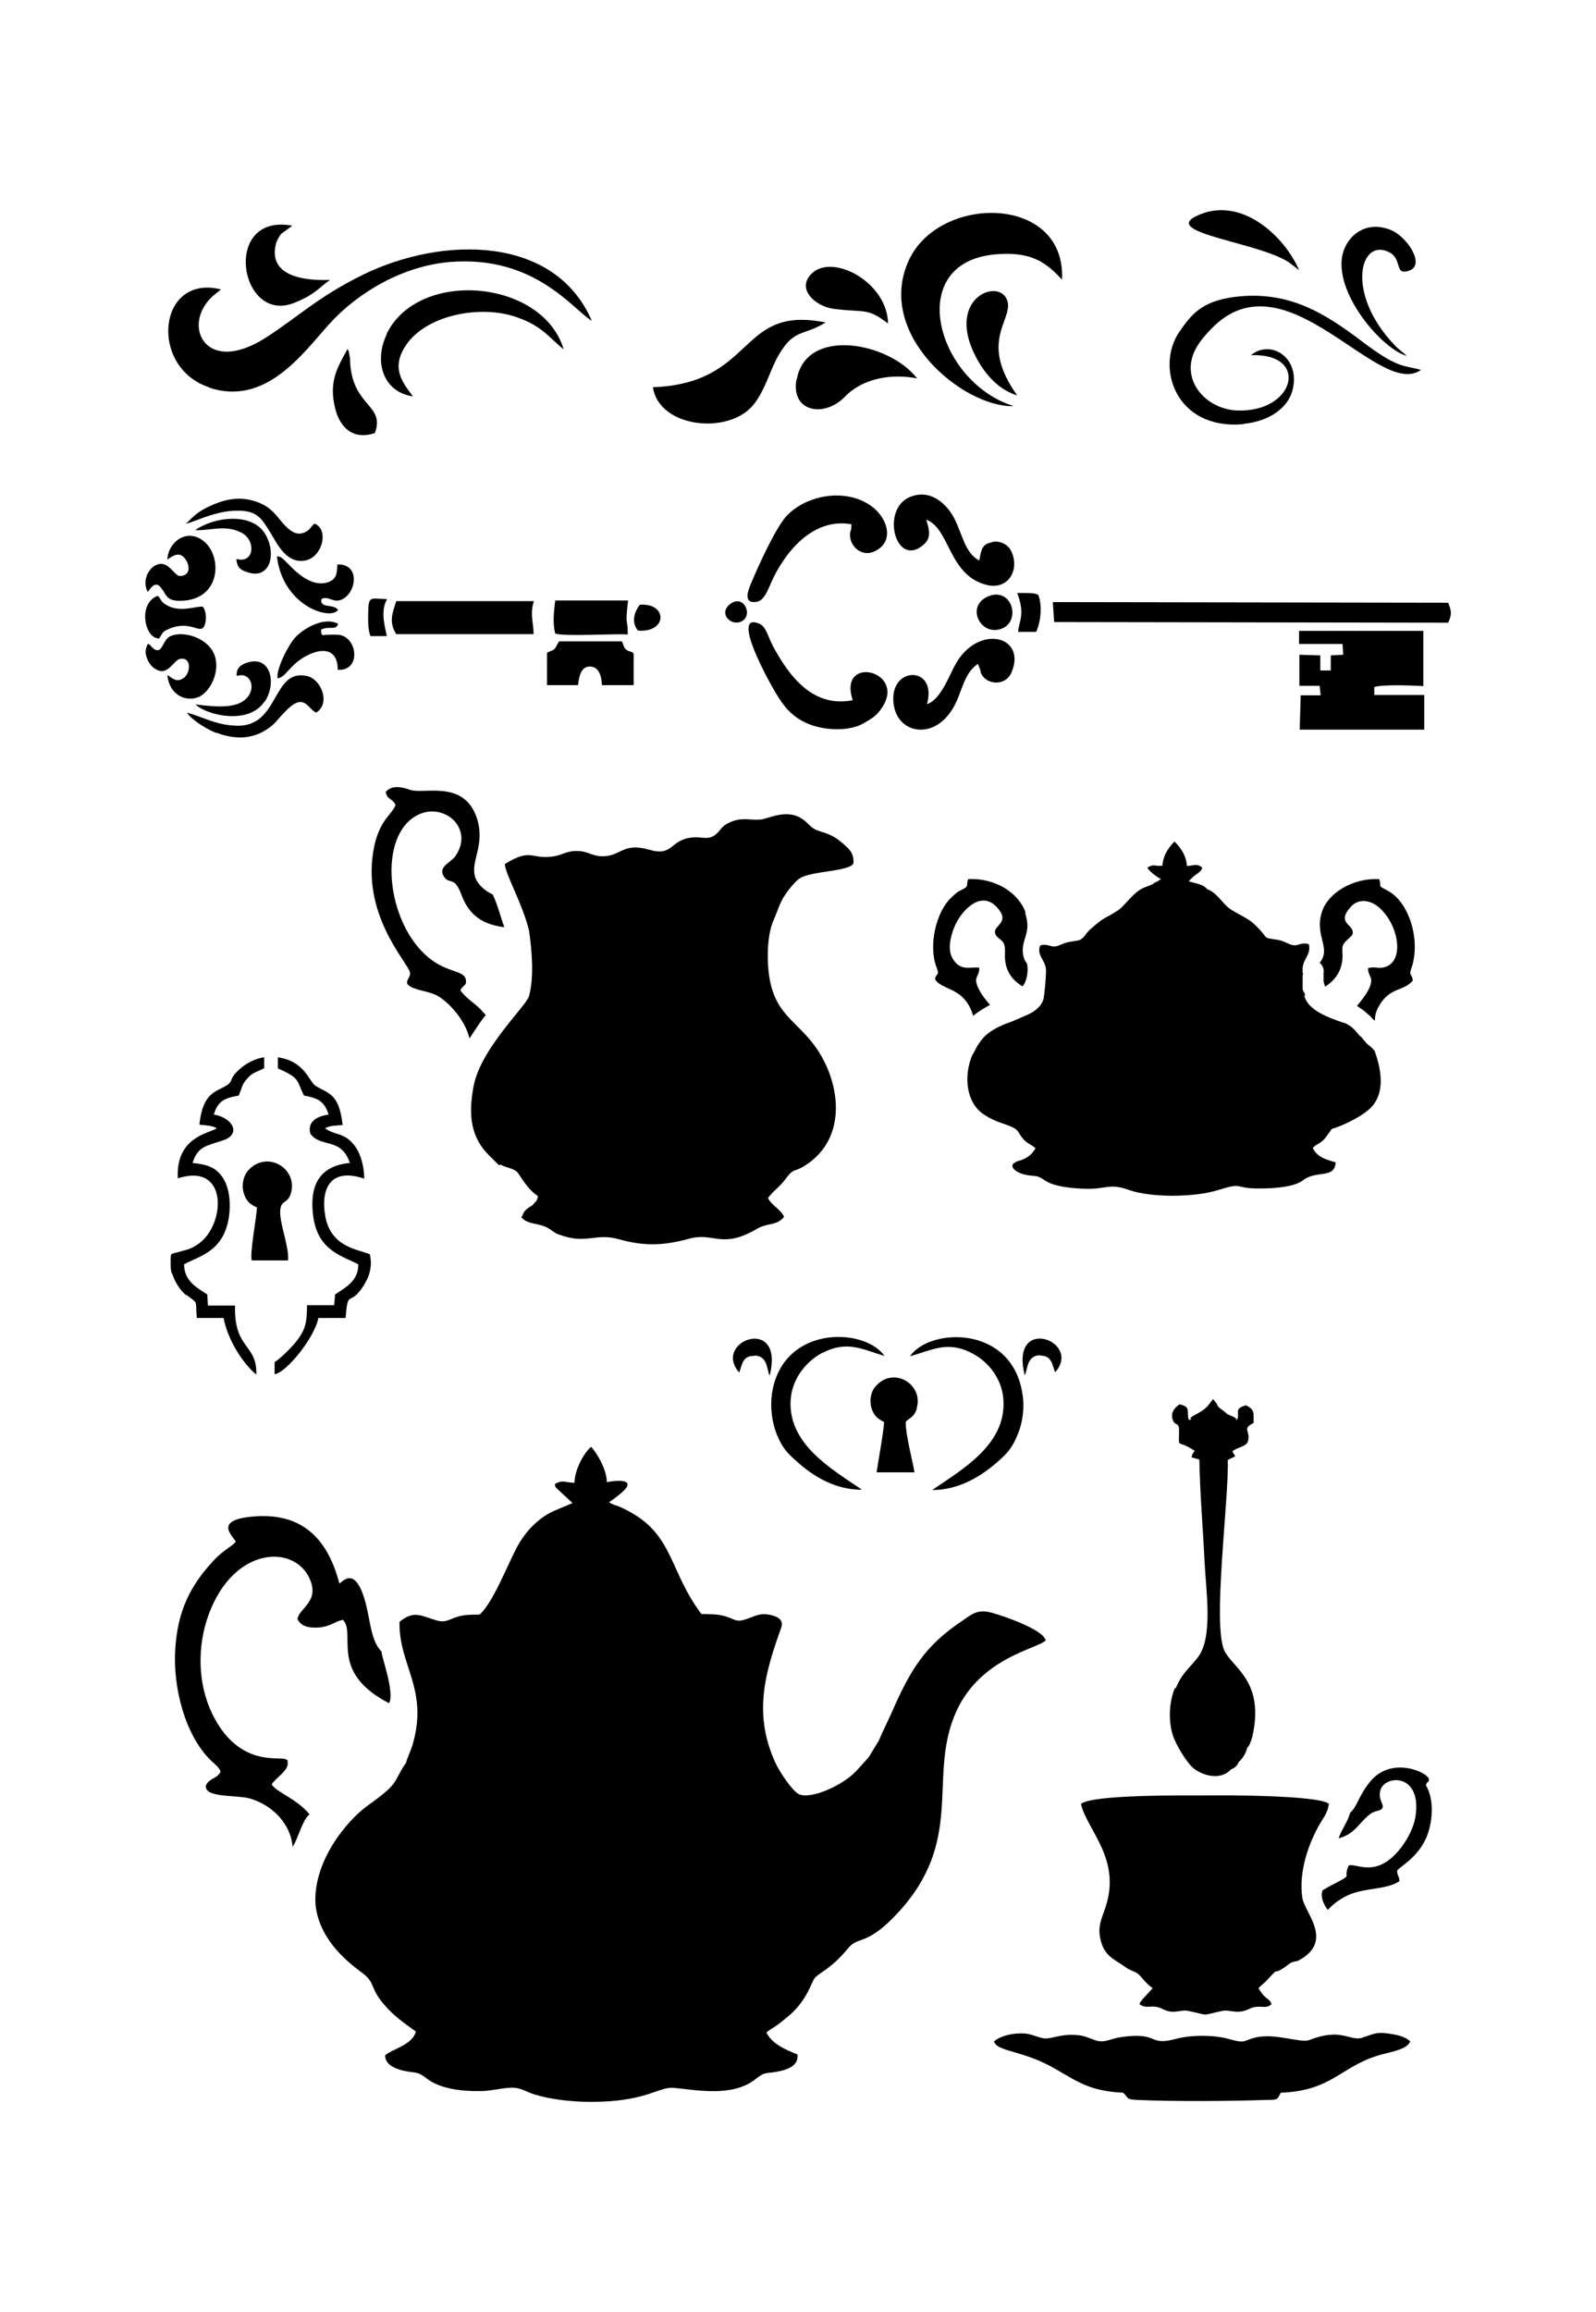 <?xml version="1.0" encoding="iso-8859-1"?>
<!-- Generator: Adobe Illustrator 28.5.0, SVG Export Plug-In . SVG Version: 9.03 Build 54727)  -->
<svg version="1.1" id="Livello_1" xmlns="http://www.w3.org/2000/svg" xmlns:xlink="http://www.w3.org/1999/xlink" x="0px" y="0px"
	 viewBox="0 0 935.435 1354.921" style="enable-background:new 0 0 935.435 1354.921;" xml:space="preserve">
<g id="Capa_1">
	<path d="M181.464,310.107c-5.941,4.983-10.349,2.108-14.757-2.491c-4.6-4.983-7.091-10.157-15.907-13.415
		c-8.433-3.066-16.29-2.3-24.531,0.958c-12.84,5.174-14.565,9.966-17.44,11.691c4.025-0.383,15.332-6.708,27.406-7.474
		c14.565-0.958,16.865,4.216,22.423,13.032c4.025,6.708,9.391,18.015,20.123,16.099c10.349-1.916,14.182-18.398,5.558-21.656l0,0
		c-1.725,1.342-1.533,1.917-3.258,3.45h0.383V310.107z"/>
	<polygon points="275.564,608.888 275.564,608.888 275.564,608.888 	"/>
	<path d="M305.461,713.145c3.833,4.983,10.541,3.066,16.673,7.091c3.833,2.491,2.875,2.491,7.858,4.025
		c13.99,4.6,19.74-1.725,32.58,1.917c14.757,4.216,26.448,3.833,41.013-0.192c14.949-4.216,19.165,6.324,39.863-5.75
		c6.899-4.025,11.307-1.533,16.099-7.091c-1.725-4.408-7.666-6.899-9.391-11.116c2.875-4.025,6.708-6.324,9.966-10.732
		c5.366-7.283,4.6-3.833,11.691-8.241c21.465-13.607,21.465-39.096,12.266-59.028c-11.307-24.148-27.597-25.106-32.58-48.296
		c-2.3-10.541-2.108-27.214,1.725-36.03c2.108-4.791,3.833-10.541,6.324-14.374c2.108-3.258,6.324-8.816,9.391-10.732
		c6.708-4.216,28.939-3.833,31.239-8.624c0.575-6.133-2.875-8.816-5.941-11.499s-5.941-4.791-11.116-6.516
		c-7.091-2.108-6.708-2.683-10.924-6.516c-9.966-8.816-21.848-1.342-26.831-1.15c-6.516,0.383-9.966-1.342-16.482,1.15
		c-6.708,2.683-5.941,4.983-9.774,7.858c-4.216,3.258-8.049,0.767-13.799,1.533c-13.032,1.533-10.541,11.307-24.914,7.091
		c-16.099-4.6-16.482,4.6-28.556,3.833c-5.366-0.383-7.858-3.258-14.374-3.066c-5.366,0-8.624,2.683-13.607,3.258
		c-12.84,1.725-12.457-5.174-27.981,4.408c0.383,6.133,10.349,23.19,14.182,38.905c1.725,12.074,3.066,27.214,0,38.521
		c-1.725,5.941-27.981,30.281-32.389,52.32c-3.45,17.632-1.533,30.472,8.816,40.821c10.349,10.349,4.025,4.025,7.666,5.941
		c2.491,1.342,6.899,1.917,8.816,3.833c1.916,1.917,5.749,9.966,12.266,14.182l0,0c-0.192,3.066-1.533,3.258-3.066,5.366
		c-3.066,1.917-4.983,2.875-6.133,6.516L305.461,713.145L305.461,713.145z"/>
	<path d="M284.954,595.281c-0.575-0.767-1.15-1.533-1.916-2.3c-3.833-4.6-9.582-7.474-13.224-12.649
		c1.533-3.258,3.833-2.491,3.258-6.133c-0.958-5.366-9.582-4.216-19.357-11.116c-26.256-18.398-33.155-69.952-10.924-84.326
		c15.907-10.349,36.03,6.133,23.956,23.19c-2.875,3.833-10.541,6.133-6.324,12.074c3.066,4.408,5.941-0.767,9.966,10.157
		c4.983,13.799,14.565,17.823,25.106,19.165v-0.383c-2.108-5.366-3.45-11.882-6.708-18.782c-4.408-1.916-9.391-6.133-10.541-11.116
		c-2.108-9.008,6.133-18.207,1.342-33.347c-7.474-23.19-31.239-13.99-39.288-16.865c-5.366-1.916-10.732-2.683-14.182,1.15
		c0.575,4.6,3.45,3.45,5.749,7.666c-2.108,5.749-9.007,8.433-12.457,23.956c-8.433,39.671,19.357,68.035,20.89,74.168
		c0.958,4.408-7.858,6.899,6.899,10.732c3.833,0.958,7.091,1.725,9.966,3.45c6.899,4.408,15.524,14.182,18.015,24.531l0,0
		c2.108-3.066,7.666-11.882,9.391-13.415h0.383V595.281z"/>
	<path d="M198.329,372.009c-2.491-0.192-4.216,0-6.708,0c-3.45,0.383-3.258,0.383-3.45-3.066c4.791-2.3,9.008,0.767,9.966-3.45
		c-9.007-4.408-20.698,3.45-24.914,7.858s-11.499,18.973-10.541,24.148c4.791-0.383,7.283-8.241,17.057-13.224
		c8.624-4.6,18.207-4.6,18.207,8.241l0,0C211.936,393.474,209.636,372.968,198.329,372.009L198.329,372.009L198.329,372.009z"/>
	<path d="M150.608,707.587c-0.383,7.091-4.216,26.064-3.066,31.047h21.273c0.767-7.474-4.6-20.698-4.6-28.172
		s4.216-4.791,6.133-10.732c4.791-14.565-13.607-26.256-24.914-13.799c-2.491,2.875-4.025,7.858-2.683,12.84
		C144.092,703.754,146.584,705.862,150.608,707.587C150.608,707.587,150.608,707.587,150.608,707.587z"/>
	<path d="M155.208,411.106c7.091-10.732,3.45-27.214-10.349-22.806c-4.025,1.342-6.516,3.45-6.133,7.858
		c8.624-3.066,12.649,9.008,3.45,14.949c-6.899,4.408-18.973,2.683-27.597,1.725c6.516,6.324,31.239,12.266,40.438-1.725l0,0
		L155.208,411.106z"/>
	<polygon points="138.726,396.157 138.726,396.157 138.726,396.157 	"/>
	<path d="M126.652,429.312c12.074,4.6,23.381,4.025,33.347-4.6c2.683-2.491,3.833-4.408,6.899-7.474
		c11.499-12.074,13.032-2.108,18.398,0.383l0,0c8.624-5.366,3.066-19.548-5.366-21.465c-20.698-4.6-15.907,30.089-41.396,29.131
		c-11.882-0.383-19.165-4.983-28.939-7.666c2.683,4.408,12.457,10.157,17.057,11.882l0,0L126.652,429.312z"/>
	<path d="M219.794,253.57c5.941-16.482-13.032-15.14-14.565-41.013c0-0.958,0-3.258-0.383-4.025
		c-0.767-3.833,0.192-1.342-1.15-4.025c-5.941,10.924-11.116,18.973-7.283,34.688c2.683,11.116,10.349,18.973,23.381,14.565l0,0
		V253.57z"/>
	<path d="M167.282,328.888c-1.725-1.533-2.3-2.683-4.983-2.875c3.45,29.322,31.43,37.755,35.838,31.43l0,0
		c-2.491-3.833-10.732-0.575-9.774-6.324c3.258-2.108,6.516,1.533,10.157,0.767c9.966-1.916,13.799-21.656-0.767-21.081
		c-0.383,5.558-0.383,8.433-5.366,10.349c-11.116,3.833-21.656-9.008-25.298-12.457h0.192V328.888z"/>
	<polygon points="138.726,396.157 138.726,396.157 138.726,396.157 	"/>
	<path d="M141.601,312.215c8.624,4.408,7.474,18.398-3.066,15.332c0.383,4.791,2.108,6.324,6.133,7.666
		c14.182,5.174,17.823-11.882,10.157-23.19c-7.858-11.499-28.939-9.391-40.438-1.342l0,0
		C123.778,311.065,132.018,307.232,141.601,312.215L141.601,312.215L141.601,312.215z"/>
	<path d="M728.813,248.396c14.182-1.342,26.831-8.816,29.131-21.465c3.45-18.207-13.799-27.981-24.723-18.782
		c34.688-1.342,25.873,33.922-8.433,32.389c-12.266-0.575-22.231-8.433-25.489-17.248c-4.983-13.799,4.408-24.148,10.732-30.664
		c43.504-45.038,97.933,41.971,122.847,24.148c-10.349-2.875-13.224-0.575-34.305-16.482
		c-22.231-16.865-43.504-30.281-75.126-26.256c-18.59,2.491-24.723,9.582-32.005,20.123c-14.374,20.315-2.875,57.878,37.18,54.428
		h0.192V248.396z"/>
	<polygon points="733.413,208.341 733.413,208.341 733.413,208.341 733.413,208.341 	"/>
	<path d="M442.107,794.404c8.241,0,7.283,9.008,9.007,11.691c9.008-36.03-34.114-20.123-17.823-1.725l0,0
		c1.725-4.791,1.917-9.966,8.816-9.774l0,0V794.404z"/>
	<path d="M593.701,237.855L593.701,237.855c-44.846-14.374-63.819-83.559-10.924-88.733c21.656-2.108,30.472,4.791,39.671,14.757
		c2.491-49.829-71.677-50.212-89.692-11.499c-20.123,43.121,31.239,86.05,60.944,85.667l0,0V237.855z"/>
	<path d="M757.177,155.063L757.177,155.063l4.216,3.258c-8.049-19.165-33.73-44.271-59.986-31.814
		C679.56,136.856,742.229,142.414,757.177,155.063L757.177,155.063L757.177,155.063z"/>
	<polygon points="824.446,208.533 824.446,208.533 824.446,208.533 824.446,208.533 	"/>
	<path d="M824.446,208.533c-2.683-2.683-4.025-3.066-7.091-6.324c-29.322-30.664-20.123-64.011-2.491-54.045
		c7.091,4.216,2.3,13.607,11.307,10.349c9.391-3.45-1.725-20.123-11.116-23.764c-15.14-6.133-26.831,4.216-28.556,16.482
		C783.433,173.653,810.456,204.7,824.446,208.533z"/>
	<path d="M675.343,518.238c-1.917,0.958-3.066,1.15-5.175,2.108c-6.133,2.683-11.116,10.732-14.757,13.032
		c-8.433,5.558-6.899,2.875-16.482,11.307c-3.066,2.683-3.641,5.941-7.474,6.516c-6.324,1.15-5.366,0.575-10.924,2.875
		c-4.791,1.917-5.558-1.533-10.924,0c-2.3,6.516,4.025,8.624,3.45,15.907c0,2.683-0.767,11.882-1.342,14.949
		c-0.958,4.6-5.175,7.858-9.582,9.774c-3.641,1.533-9.199,4.216-13.032,5.366c-10.732,4.6-14.182,8.241-18.782,17.632l-0.383,0.383
		c-5.558,13.224-3.258,28.364,6.516,34.88c7.091,4.791,11.307,4.983,17.057,7.666c3.45,1.533,3.641,3.833,5.941,6.516
		c2.683,3.258,4.791,3.258,7.474,5.75c-2.3,4.025-5.175,5.941-9.391,7.283c-0.575,0-1.725,0.575-2.108,0.767l-0.958,0.575
		c-2.683,1.533-0.383,5.366,6.516,6.899c6.899,1.342,6.133-0.192,11.307,3.258c5.558,3.833,16.29,4.791,24.531,4.983
		c12.266,0.192,13.415-3.45,25.106,0.767c13.415,4.6,38.521,4.216,51.937,0c15.907-4.983,8.433-0.767,24.914-0.958
		c7.474,0,19.74-0.767,24.914-4.791c7.858-6.133,18.59-0.575,19.165-10.541c-6.516-1.725-11.116-3.45-13.415-8.433
		c2.875-3.066,4.791-2.108,8.241-7.091l2.875-4.025l0,0c6.324-1.725,20.506-8.433,24.723-14.565
		c6.516-9.008,3.833-21.656,0.383-31.239c0-0.192-0.383-0.383-0.767-0.767l0,0c-0.383-0.383-0.575-0.767-0.767-0.958
		c0-0.192-0.575-0.383-0.767-0.575c-0.383-0.383-0.767-0.767-1.15-0.958c-0.575-0.383-1.533-1.342-1.916-1.917
		c-0.383-0.575-0.958-0.958-1.342-1.533c-0.383-0.575-0.767-1.15-1.342-1.533c-0.383-0.383-0.958-0.767-1.342-1.342
		c-0.383-0.383-0.575-0.575-0.767-0.958c-0.575-0.383-0.958-0.958-1.342-1.533c0,0-0.383-0.383-0.575-0.575
		c-0.575-0.383-0.767-0.767-1.342-1.15c-0.383-0.383-0.767-0.767-1.342-0.958c0,0-0.383-0.192-0.575-0.383
		c-0.383-0.192-0.767-0.383-1.15-0.767c-0.575,0-0.958-0.383-1.533-0.575h-0.383c-8.433-2.875-20.89-7.283-22.806-15.907h0.575
		c0-0.575-0.383-0.767-0.383-1.15c0-0.383,0-0.383-0.383-0.767c-0.383-0.575-0.575-1.15-0.767-1.917c0-0.383,0-0.575,0-0.958
		c0-0.575,0-1.15,0-1.916v-4.025c0-0.767,0-1.725,0.383-2.3h-0.383v-1.342c-0.575-6.899,5.175-9.008,3.641-15.715
		c-4.983-1.342-5.749,1.15-9.391,0.575c-2.3-0.383-5.174-2.491-8.624-3.066c-10.732-1.725-4.025,0-14.374-9.582
		c-4.025-3.641-9.966-5.749-14.374-9.008c-3.45-2.491-7.666-9.582-12.841-11.116c-1.533-2.108-4.216-2.875-7.091-3.641l-3.641-0.958
		c0.767-0.958,0-0.383,1.15-1.342c0,0,0.958-0.958,1.15-1.15c0.958-0.958,1.533-1.15,2.491-1.916
		c1.533-1.15,2.491-1.725,3.066-3.641c-3.258-2.683-4.6-1.15-9.008-0.958c-0.383-6.516-4.025-11.116-7.283-14.374
		c-3.258,3.45-6.516,7.474-7.091,14.182c-4.6,0.575-4.791-1.342-8.816,1.15c1.15,2.3,5.749,5.558,8.049,6.708l-2.108,1.342
		c-0.383,0.192-1.917,0.958-2.491,1.15v0.575L675.343,518.238z"/>
	<path d="M186.638,772.364h15.907c1.342-16.673,2.108-7.283,9.007-16.673c3.833-5.175,7.283-12.266,5.175-20.698l0,0
		c-6.899-2.875-22.806-4.025-26.064-22.231c-2.875-16.29,3.066-28.747,22.806-22.04c0-7.474-2.3-15.332-5.941-19.74
		c-5.941-7.474-10.732-5.366-17.057-9.774c2.875-1.725,6.708-1.533,10.349-1.917c-2.108-18.782-8.241-18.207-15.907-22.998
		c-3.833-2.491-6.133-14.374-22.04-16.674v6.516c13.607,5.941,10.732,7.091,15.332,15.907c8.816,1.533,12.074,3.833,14.374,11.116
		c-6.516,0.958-12.457,3.833-10.732,11.116c5.941,8.624,18.207,1.916,23.19,17.248c-18.398,1.725-23.764,13.799-21.465,31.239
		c2.683,20.123,16.865,23.19,26.448,28.172c0,9.774-7.283,13.415-13.607,17.632l-0.575,6.324h-15.907
		c0,9.774-0.767,13.799-5.558,20.315c-2.491,3.45-10.157,11.116-13.415,13.032v7.091c6.708-0.767,23.573-21.465,25.681-33.155l0,0
		V772.364z"/>
	<path d="M546.555,873.172L546.555,873.172c15.14,0,28.172-7.666,38.33-16.673c5.366-4.791,8.432-7.858,11.691-16.099
		c2.875-6.899,4.025-15.715,2.683-23.573c-6.133-40.438-54.237-38.905-65.927-22.04c12.841-3.45,21.848-9.391,36.413-1.725
		c9.391,4.791,17.823,14.949,18.398,27.789c1.342,25.681-23.764,40.055-41.779,52.32l0,0H546.555z"/>
	<path d="M537.164,825.643c4.6-13.99-13.224-25.489-23.956-13.224c-2.491,2.683-3.833,7.666-2.491,12.457
		c1.342,4.791,3.833,6.708,7.474,8.433l0,0c-0.383,6.708-3.641,23.956-4.408,29.514h22.231c-1.342-7.666-5.175-21.848-5.175-29.322
		c0.767-2.108,4.6-2.108,6.516-7.858H537.164L537.164,825.643z"/>
	<path d="M834.22,401.907V369.71h-72.827v7.666l0,0h25.489l0.383,6.324l-7.283,0.383v8.816h-6.133v-8.816l-12.266-0.383v18.207
		h11.882l0.575,5.558h-11.691l-0.575,20.123h73.018v-20.315h-29.322v-4.6c4.025-1.725,23.764-0.958,29.514-0.575h-0.575
		L834.22,401.907z"/>
	<path d="M481.97,792.871c14.757-7.666,23.764-1.916,36.413,1.725c-11.691-16.865-59.794-18.207-65.927,22.04
		c-1.15,8.049,0,16.674,2.683,23.573c3.258,8.241,6.324,11.307,11.691,16.099c9.966,9.008,22.998,16.865,38.33,16.673l0,0
		c-18.015-12.266-43.121-26.639-41.779-52.32c0.767-12.841,9.199-22.806,18.398-27.789l0,0H481.97z"/>
	<path d="M688.567,989.311c-3.258,7.858-3.833,18.398-1.342,27.023c1.917,6.324,8.241,16.29,11.882,19.548
		c5.558,4.791,16.29,7.666,22.231,1.15c2.491-1.15,3.641-1.917,4.791-4.6c1.917-1.533,4.216-4.983,4.791-8.049
		c1.725-1.725,2.3-4.216,3.066-6.516l0,0c7.474-32.58-11.499-40.438-16.29-50.404c-7.283-14.949,2.683-89.308,1.917-111.923
		l4.408-2.108l-1.725-2.875c2.683-2.491,8.432-2.683,9.199-6.133c1.533-5.941-3.833-7.091,3.258-10.541
		c0-6.516,0.575-7.666-4.408-10.349c-8.241,2.108-2.683,5.174-5.749,9.008v-0.383c0,0,0.958-0.958-3.066-2.491
		c-2.491-0.958-2.108-0.958-4.408-2.875c-1.533-1.15-2.875-1.725-3.833-3.641v-0.383l-2.3-2.875
		c-0.383,0.575-1.15,1.342-1.533,1.917c-3.45,5.558-9.391,6.899-11.307,8.816c-1.725,1.725,2.491,0.383-1.342,1.533
		c-1.725-4.983,1.725-7.666-5.558-9.199c0,0-0.383,0-0.383,0.383c0,0-5.558,3.258-3.45,8.816c1.342,3.833,3.641,0.958,3.641,5.941
		c0,11.116-1.342,5.749,6.899,10.732l2.3,1.342c-1.342,2.108-1.15,1.15-1.917,3.833l4.6,1.342
		c0.383,20.123,2.108,39.863,3.066,59.794c0.767,16.673,5.175,44.079-3.833,55.962c-4.791,6.324-9.199,9.008-13.032,18.207
		L688.567,989.311L688.567,989.311z"/>
	<path d="M812.564,521.496c-5.749-2.875-2.491-1.533-4.216-6.324c-15.524-0.767-30.089,8.241-33.539,19.165
		c-4.6,14.182,5.749,21.081-1.342,29.897c1.725,1.342,2.683,3.641,2.3,5.941v4.408l0,0v0.575c0,0.383,0.383,0.958,0.383,1.533l0,0
		c0,0.575,0.575,0.958,0.575,1.533c5.749-3.833,9.966-9.199,10.157-17.632c0-4.791-0.958-6.133,2.108-9.199s4.6-3.45,3.641-6.324
		c-1.342-3.641-8.624-5.175-0.958-13.607c4.025-4.6,10.541-4.408,15.715-0.383c12.457,9.774,16.482,32.964,3.641,35.838
		c-3.258,0.767-4.983-0.575-9.199,0.383c0,5.175,3.066,4.791,1.342,10.157c-1.342,4.025-4.6,8.049-7.858,12.074
		c0.575,0.383,1.15,0.575,1.725,1.15c0.383,0.192,0.767,0.575,1.15,0.767c0.383,0.192,0.958,0.575,1.342,0.958l0,0
		c0.575,0.575,1.15,0.958,1.725,1.533c0.383,0.383,0.767,0.575,1.15,0.958c0.575,0.383,1.15,0.958,1.533,1.533
		c0,0.192,0.575,0.575,0.767,0.767l0.383,0.383l0,0c0,0,0,0.192,0.383,0.383h0.383c0-2.3,0.383-4.983,2.3-8.241
		c6.324-11.499,14.757-8.624,19.931-15.14c-0.383-3.833-2.491-2.683-0.958-6.899c5.941-16.482-1.342-39.48-13.99-45.804
		l-0.767-0.383L812.564,521.496z"/>
	<path d="M779.025,1057.155c-5.749-5.175-61.519-5.175-72.827-4.983c-12.649,0-66.119-0.575-72.635,4.983
		c3.45,15.332,24.148,32.389,14.182,61.136c-1.725,5.175-4.216,10.157-3.066,16.482c1.725,11.116,8.049,13.224,13.607,17.057
		c2.683,1.917,3.258,2.3,6.516,3.641c4.216,1.725,4.791,5.366,10.732,9.582c-3.258,4.025-7.283,7.474-7.666,9.391
		c3.066,2.491,5.366,1.15,9.391,1.533c3.45,0.383,4.791,2.3,8.816,2.875c4.216,0.383,6.899-1.15,10.541-0.383
		c13.032,2.683,6.324,2.875,19.548,0c3.641-0.767,6.324,0.767,10.541,0.383c4.216-0.383,5.941-2.3,8.816-2.683
		c4.6-0.767,6.708,1.15,9.774-1.725c-1.533-3.833-3.066-2.108-6.899-8.049c-0.767-1.15,0,0-0.767-1.342
		c1.916-1.917,2.875-2.491,4.6-4.216c8.624-9.391,2.875-2.875,9.966-7.474c4.025-2.491,2.875-3.258,8.433-4.216
		c21.848-11.307,4.025-28.172,2.683-36.988c-2.3-15.14,3.641-33.155,12.266-46.571c0-0.383,0.575-0.767,0.767-1.15l0,0
		c0.767-1.725,1.725-3.258,2.108-5.175c0-0.767,0.383-1.342,0.383-2.108l0,0H779.025z"/>
	<path d="M798.574,1194.184c-8.049,2.108-12.074-6.133-31.239,1.342c-4.983,1.917-19.74-4.216-31.43-1.533
		c-7.474,1.917-5.749,3.641-14.757,1.15c-5.174-1.533-10.924-2.108-16.482-2.108s-11.116,0.575-15.907,1.917
		c-16.099,4.216-9.008-4.408-31.814-1.15c-5.749,0.767-9.391,3.641-14.757,1.917c-5.558-1.917-7.091-3.258-14.565-3.258
		s-12.457,2.875-16.673,1.917c-5.558-1.342-7.474-3.258-14.949-2.683c-4.983,0.383-10.349,1.917-13.415,4.6l0,0
		c1.916,6.324,17.057,4.983,36.222,16.29c13.032,7.474,20.123,12.841,39.48,13.799c3.45,3.258,1.533,3.833,8.049,4.216
		c20.698,0.958,54.812,0.767,75.893,0c6.516,0,6.324,0,8.433-4.216c29.897-1.15,34.688-14.949,57.111-21.848
		c6.133-1.917,17.057-3.258,18.782-8.241c-3.066-2.875-7.474-3.833-12.841-4.6c-7.666-1.15-9.391,0.767-15.14,2.3l0,0
		L798.574,1194.184z"/>
	<path d="M122.436,227.123c33.155,11.116,54.812-19.74,70.335-36.988c17.248-19.165,43.696-34.305,70.91-36.605
		c49.637-4.025,71.868,27.597,83.176,34.497c-21.465-50.02-87.009-50.02-134.154-27.023c-26.831,13.224-38.138,24.914-57.111,36.988
		c-36.605,23.381-50.404-9.774-28.939-26.064l2.875-2.3l0,0c-36.988-9.391-42.546,45.421-7.091,57.303l0,0L122.436,227.123z"/>
	<path d="M172.456,177.486c13.032-5.175,15.14-9.774,21.081-13.415l0,0c-2.108-0.192-36.988,2.683-32.005-20.315
		c0.575-2.875,2.108-5.175,3.258-6.708l6.516-4.791C129.719,124.591,140.259,190.326,172.456,177.486z"/>
	<path d="M95.414,345.754c2.3,4.025,3.45,6.516,10.541,6.324c25.106-0.383,24.723-29.514,10.924-36.605
		c-9.582-4.983-18.59,3.641-18.782,12.457l0,0c3.258-2.3,7.283-5.174,10.732,0c2.875,4.216,2.491,9.966-4.025,9.582
		c-4.025-2.108-7.091-9.966-14.182-5.941c-3.641,2.108-7.474,8.816-4.025,15.332c1.725-2.108,4.791-7.858,8.624-1.15L95.414,345.754
		L95.414,345.754z"/>
	<path d="M93.114,374.309c2.875-3.833,1.342-3.833,6.324-5.941c12.84-5.175,18.015,4.025,20.506-1.917
		c1.342-3.45,0.767-9.007-1.15-10.924l0,0c-3.45-0.575-13.799,4.025-21.848-1.342c-2.875-1.725-2.491-3.258-4.408-4.983
		c-4.408,1.342-7.474,5.941-7.474,12.074c0,6.133,3.066,12.649,7.858,12.84l0,0L93.114,374.309z"/>
	<path d="M375.029,354.378c-3.258,4.216-5.175,10.157-1.15,15.14C391.128,371.051,391.511,353.228,375.029,354.378z"/>
	<path d="M325.392,352.078c-0.767,6.899-1.533,12.649,0,19.165c4.983,1.917,34.305,0,42.546,0.575
		c0-10.732-1.725-3.641,0.192-19.931h-42.929l0,0L325.392,352.078z"/>
	<path d="M107.296,397.499c-4.025,2.875-6.708-0.575-9.199-1.917c1.15,12.266,11.499,15.907,18.398,12.84
		c6.133-2.683,12.074-13.224,9.774-22.806c-2.875-11.882-19.548-16.673-27.023-12.457c-3.833,2.3-4.025,9.199-8.049,7.666
		c-1.15-0.383-1.725-1.342-2.491-1.917c-1.533-1.533-0.767-1.342-2.108-1.533l0,0c-1.533,3.258-1.725,5.366-0.192,9.008
		c0.767,2.108,2.683,4.6,4.791,5.749c7.091,4.216,9.966-4.408,13.99-5.941c7.283-1.725,6.708,8.241,2.3,11.307l0,0L107.296,397.499z
		"/>
	<path d="M364.489,375.842h-36.797l-1.15,1.916c-1.916,4.025-2.108,2.683-5.941,4.791v18.973h18.207
		c0.575-4.791,1.533-10.924,6.899-10.924s6.899,5.749,7.091,10.924h18.59v-18.398l0,0c-1.342-1.916-2.491-0.767-4.408-2.491
		C365.255,379.292,365.447,377.376,364.489,375.842L364.489,375.842L364.489,375.842z"/>
	<path d="M187.788,953.664c6.324-0.767,8.816-3.641,13.224-4.408c8.049,8.433-8.624,30.472,27.023,48.87
		c3.45-6.324-4.6-27.597-4.408-30.281c-7.666-7.666-6.133-22.615-11.882-36.03c-5.366-12.266-11.116-4.791-12.84-3.833
		c-7.091-27.406-23.19-42.929-53.853-38.905c-19.74,2.683-7.666,11.882-6.899,14.374c-1.916,2.683-6.899,4.6-13.032,11.116
		c-13.607,14.757-21.081,29.322-22.423,52.32c-1.342,21.656,5.558,49.829,20.89,64.777c1.916,1.917,4.6,3.641,5.749,6.516
		c-2.108,4.408-6.516,3.641-8.624,8.049c-1.342,7.474,17.632,5.558,25.489,7.666c13.032,3.641,24.339,14.757,25.298,28.556
		c0.192-0.575,0.767-1.533,1.15-2.108c2.108-4.025,5.558-15.332,8.816-17.057c-7.666-9.391-19.74-13.032-22.231-17.632
		c2.491-3.833,9.774-8.049,9.391-12.457c-0.383-3.641,0.383-0.958-0.958-2.108c-2.875-2.3-27.597,5.558-43.313-26.831
		c-8.433-17.44-9.007-39.48-1.916-58.453c14.757-39.671,50.02-40.821,59.028-20.698c6.133,13.607-6.324,17.248-7.091,23.764
		c2.3,4.6,7.283,5.366,13.607,4.791l0,0H187.788z"/>
	<path d="M612.482,960.372c-2.491-5.558-22.806-13.032-31.43-15.332c-8.433-2.3-11.882,1.342-17.057,4.791
		c-21.848,14.565-30.472,28.747-41.396,53.853c-2.491,5.558-5.366,11.116-7.474,16.29l-5.941,9.774l0,0l-7.283,8.049
		c-8.049,8.624-26.639,16.865-33.73,13.607c-3.641-1.725-11.307-13.032-13.799-18.59c-12.649-27.981-6.516-51.17,3.45-78.768
		c1.725-4.983-2.108-6.708-6.324-7.666c-6.133-1.342-9.008,0.767-13.607,2.3c-6.324,2.3-6.899,0.383-12.266-1.342
		c-4.6-1.533-9.582-1.342-14.565-1.533c-18.398-24.531-16.482-45.421-40.821-59.22c-1.917-1.15-7.666-4.216-10.157-4.6
		c-2.108-1.342,0.767,0.383-1.533-0.767c-0.575,0-0.958-0.575-1.533-0.958c1.725-0.958,8.624-6.133,9.966-8.241
		c4.025-5.749-7.666-4.216-11.307-3.45c0-7.283-5.749-17.057-9.199-20.698c-4.216,3.45-9.582,13.224-9.774,21.081
		c-5.175,0-6.708-2.108-11.499,0.767c0.383,2.3,0.383,1.725,1.725,3.066l8.624,8.049l-9.966,4.216
		c-9.966,4.025-18.207,13.032-22.998,22.423c-5.941,11.499-13.799,31.814-21.465,38.713c-4.6,0-9.007,0-13.224,1.342
		c-4.025,1.15-6.324,3.45-11.116,2.3c-9.582-2.491-13.607-6.708-22.615,0.575c-0.575,25.681,17.44,39.48,7.474,72.635
		c-1.15,3.641-2.875,6.899-3.641,9.966c-8.241,11.882-2.875,11.116-22.231,24.914c-12.457,8.816-32.389,32.964-30.855,58.07
		c1.916,19.165,16.482,32.197,27.022,39.863c8.624,6.324,4.408,9.008,13.607,19.357c5.941,6.708,10.349,9.582,18.207,15.332
		c-2.108,8.049-14.374,10.349-18.015,13.99c0,5.175,5.175,7.474,10.157,8.816c8.433,1.917,8.049,0,14.374,4.791
		c7.283,5.749,19.74,7.474,31.047,7.283c6.133,0,11.307-1.533,17.057-1.917c6.516-0.575,9.199,2.108,14.757,3.833
		c9.774,3.066,22.423,4.408,33.347,4.408c32.197,0,39.288-8.816,48.104-8.241c12.074,0.958,34.305,5.941,48.104-4.983
		c6.324-4.983,5.558-2.875,14.374-4.791c5.366-1.15,11.116-3.641,10.349-9.774c-7.666-3.066-14.949-6.324-18.207-12.84
		c1.916-1.725,4.6-3.066,6.899-4.791c2.108-1.533,4.983-4.025,6.899-5.558c10.732-9.583,12.649-19.74,14.757-21.848
		c3.833-3.833,9.199-4.983,19.74-17.632c5.558-6.708,10.732-0.767,28.747-20.315c38.905-41.971,18.207-78.001,32.964-114.989
		c13.799-34.88,49.637-39.671,53.853-44.846L612.482,960.372z"/>
	<path d="M837.478,1042.589c-0.575-3.833-21.656-13.799-34.305,1.342c-7.091,8.624-7.666,14.948-11.882,18.398l0,0
		c-0.958,4.6-5.175,10.157-6.708,14.949l0,0c9.582-2.491,11.691-8.816,18.207-13.99c3.641-2.875,7.283-1.533,7.666-4.6
		c0-2.108-2.491-4.408-1.533-9.008c1.917-9.582,23.956-11.116,20.89,13.607c-0.767,6.516-3.833,12.457-6.899,17.057
		c-14.949,21.656-27.597,11.307-32.389,12.841c-4.216,9.007,4.6,3.833-12.074,12.649c-1.342,0.767-2.3,1.342-3.258,1.917
		c-1.916,4.6,2.108,10.349,3.066,11.499c3.641-4.025,8.433-7.283,13.224-9.199c9.582-3.833,21.465-2.683,28.747-7.666
		c0-3.066-1.342-2.875-1.342-6.133c0.767-1.917,12.074-7.283,17.248-19.74c3.641-8.816,4.6-22.04-0.383-30.281
		c0.958-3.45,0.958,0,1.917-3.641l0,0H837.478z"/>
	<path d="M848.977,353.228l-231.895-0.383l0.767,11.691l0,0l230.937,0.383c2.3-4.983,1.917-6.899,0-11.691l0,0H848.977z"/>
	<polygon points="223.627,967.655 223.627,967.846 223.627,967.846 	"/>
	<path d="M441.532,237.28c7.091-8.624,9.774-20.698,15.14-29.706c9.007-15.14,14.182-10.541,27.214-18.59
		c-51.554-10.541-40.63,35.647-101.191,37.946l0,0C386.145,250.696,426.966,255.104,441.532,237.28L441.532,237.28L441.532,237.28z"
		/>
	<path d="M109.404,758.949c7.091,5.366,4.983,2.491,5.941,13.415h15.715c2.3,12.841,11.691,27.214,19.165,33.155
		c0.575-18.207-13.224-14.565-12.457-40.438h-15.907l-0.383-6.516c-6.516-4.216-13.415-7.858-13.607-17.632
		c9.007-4.983,22.998-7.283,26.256-27.406c1.15-7.474,0.575-16.482-3.066-22.615c-4.025-6.516-8.816-8.433-18.207-9.391
		c3.066-9.774,8.049-9.966,17.823-13.224c11.116-3.641,5.558-13.415-5.366-15.14c2.3-7.474,5.558-9.582,14.565-11.116
		c2.3-5.175,1.533-6.133,5.366-10.349c3.066-3.45,5.941-3.641,9.582-5.749v-6.324c-4.983,0.575-10.157,3.45-13.224,5.941
		c-8.433,7.091-4.216,7.666-8.816,10.541c-6.133,3.833-13.99,4.025-15.907,22.998c3.45,0.383,7.474,0.383,10.157,2.108
		c-4.216,2.875-24.148,4.983-22.806,29.322c29.706-9.582,27.981,26.831,12.457,38.138c-5.175,3.641-6.708,3.45-13.224,5.366
		c-3.45,0.958-3.45,0-3.45,5.941c0,5.941,0.575,5.366,1.533,8.049c1.533,4.408,4.983,9.008,7.474,10.924L109.404,758.949
		L109.404,758.949z"/>
	<polygon points="117.07,659.291 117.07,659.291 117.07,659.291 117.07,659.291 	"/>
	<path d="M608.266,348.437c-3.066-1.342-8.049-0.767-12.074-0.958c4.983,13.032,0.767,16.865,0.575,22.806h10.541
		c2.875-6.324,3.641-15.907,1.15-21.848H608.266z"/>
	<path d="M587.185,368.368c11.307-4.408,6.133-23.956-7.283-19.165C565.337,354.569,574.536,373.351,587.185,368.368z"/>
	<path d="M601.175,534.911c-4.025-11.691-17.823-20.506-33.73-19.74c-1.533,4.6,0.958,3.833-3.833,6.324
		c-3.258,1.533-3.641,2.3-6.324,4.791c-8.624,8.241-13.224,27.789-8.433,40.438c2.3,5.749-0.575,3.258-0.767,7.283
		c3.833,5.75,13.799,4.791,19.74,15.14c1.342,2.491,2.108,4.408,2.491,6.133c0,0,0.192,0,0.383-0.192
		c0.767-0.958,7.283-5.175,9.582-6.133c-3.066-3.641-5.941-7.283-7.474-11.307c-2.108-5.558,1.342-5.366,1.15-10.541
		c-4.983-0.767-11.116,2.491-15.715-5.558c-3.066-5.366-0.958-13.224,1.15-18.398c3.641-8.816,15.14-22.04,24.914-11.499
		c8.049,8.816-1.533,10.349-1.15,14.757c0.383,3.066,3.641,3.833,4.983,6.133c1.533,2.875,0.575,6.516,0.958,9.966
		c0.767,7.858,5.174,12.457,10.157,15.524c1.917-1.725,3.833-7.666,2.683-13.415l0,0c-1.533-1.725-2.3-4.025-2.491-7.091
		c-0.192-8.241,5.175-11.307,1.342-22.615L601.175,534.911L601.175,534.911z"/>
	<path d="M524.132,414.556c3.258,15.524,23.764,19.165,34.688,0c4.983-8.433,5.941-20.123,14.374-25.489l1.342,3.45
		c0.383,1.533,0,1.533,1.15,3.258c3.258,5.366,13.799,6.516,17.248-1.916c9.199-21.848-21.273-28.939-34.113-2.3
		c-3.833,7.858-8.624,18.973-15.524,21.081l0,0c6.708-23.573-24.339-22.615-19.165,2.108l0,0L524.132,414.556z"/>
	<path d="M590.634,177.102c-3.45-15.332-36.988-3.258-18.782,31.814c5.174,9.966,13.032,19.357,24.339,22.806
		C573.961,200.675,592.934,188.218,590.634,177.102L590.634,177.102L590.634,177.102z"/>
	<path d="M488.294,180.935c18.782,2.491,19.548-0.958,32.197,8.624c-0.383-24.148-32.389-41.205-44.654-29.322
		C466.446,169.245,477.753,179.402,488.294,180.935z"/>
	<path d="M434.632,364.152c7.091-3.641,1.15-16.29-6.708-10.157C420.833,359.552,428.499,367.218,434.632,364.152z"/>
	<path d="M226.693,195.884c-7.858,16.29-1.916,33.922,15.332,36.413l0,0c-5.941-8.049-13.224-16.482-4.025-30.089
		c12.074-17.823,43.888-23.764,64.969-16.29c15.332,5.366,18.782,12.074,27.406,18.782c-12.266-41.013-85.284-47.529-103.874-8.816
		L226.693,195.884L226.693,195.884z"/>
	<path d="M313.127,352.27h-80.876c-2.108,6.708-4.6,12.074,0,19.357h80.493c0-6.708-2.3-11.882,0.192-19.357H313.127L313.127,352.27
		z"/>
	<path d="M452.647,377.759c-2.683-4.791-3.45-10.732-8.049-12.457c-16.482-6.324,6.708,35.072,8.433,37.947
		c5.558,9.774,10.157,16.29,20.123,20.698c9.582,4.216,24.914,4.983,33.539-0.383c5.174-3.066,7.283-4.216,10.732-9.582
		c13.224-21.273-26.448-30.281-17.632-3.641l0,0c-23.573,4.6-37.372-14.182-47.146-32.389l0,0V377.759z"/>
	<path d="M440.382,341.346c-1.533,3.833-5.558,12.84,3.258,11.307c4.408-0.767,6.708-7.666,8.624-11.882
		c7.091-15.715,23.381-37.755,46.762-33.539l0,0v0.575c0,4.216-1.15,3.066-0.767,6.708c0.575,6.708,8.624,13.799,17.632,6.516
		c7.858-6.324,3.641-19.548-7.666-26.064c-13.99-8.241-34.688-4.983-46.571,6.708c-6.516,6.324-17.632,30.855-21.273,39.863l0,0
		V341.346z"/>
	<path d="M609.608,794.404c6.899,0,6.899,4.983,8.816,9.774c16.29-18.207-26.831-34.114-17.823,1.725
		c1.725-2.683,0.958-11.691,9.008-11.691l0,0L609.608,794.404z"/>
	<path d="M581.627,317.773c-6.133,0.958-6.516,4.408-7.666,10.732c-8.624-4.6-9.774-15.524-14.949-25.298
		c-3.833-7.091-13.224-17.248-25.873-11.882c-17.057,7.283-8.241,41.588,7.858,28.172c5.175-4.216,3.641-9.008,1.917-14.949l0,0
		c14.182,5.366,12.841,32.964,35.838,38.33c11.691,2.683,18.782-8.049,14.374-18.973c-1.533-4.025-5.941-7.283-11.499-6.324l0,0
		L581.627,317.773z"/>
	<path d="M227.076,351.12L227.076,351.12c-10.924-0.383-11.116-2.491-11.307,10.157c0,4.025,0,7.858,1.342,11.499h9.582
		c-0.575-4.025-4.216-14.374,0.192-21.656l0,0H227.076z"/>
	<polygon points="537.356,221.757 537.356,221.757 537.356,221.757 	"/>
	<path d="M466.829,222.332c-3.45,18.973,16.099,22.806,28.364,10.157c10.732-11.116,27.789-13.607,42.354-10.732
		c-16.673-21.465-65.161-30.281-70.527,0.575C467.021,222.332,466.829,222.332,466.829,222.332z"/>
</g>
</svg>
